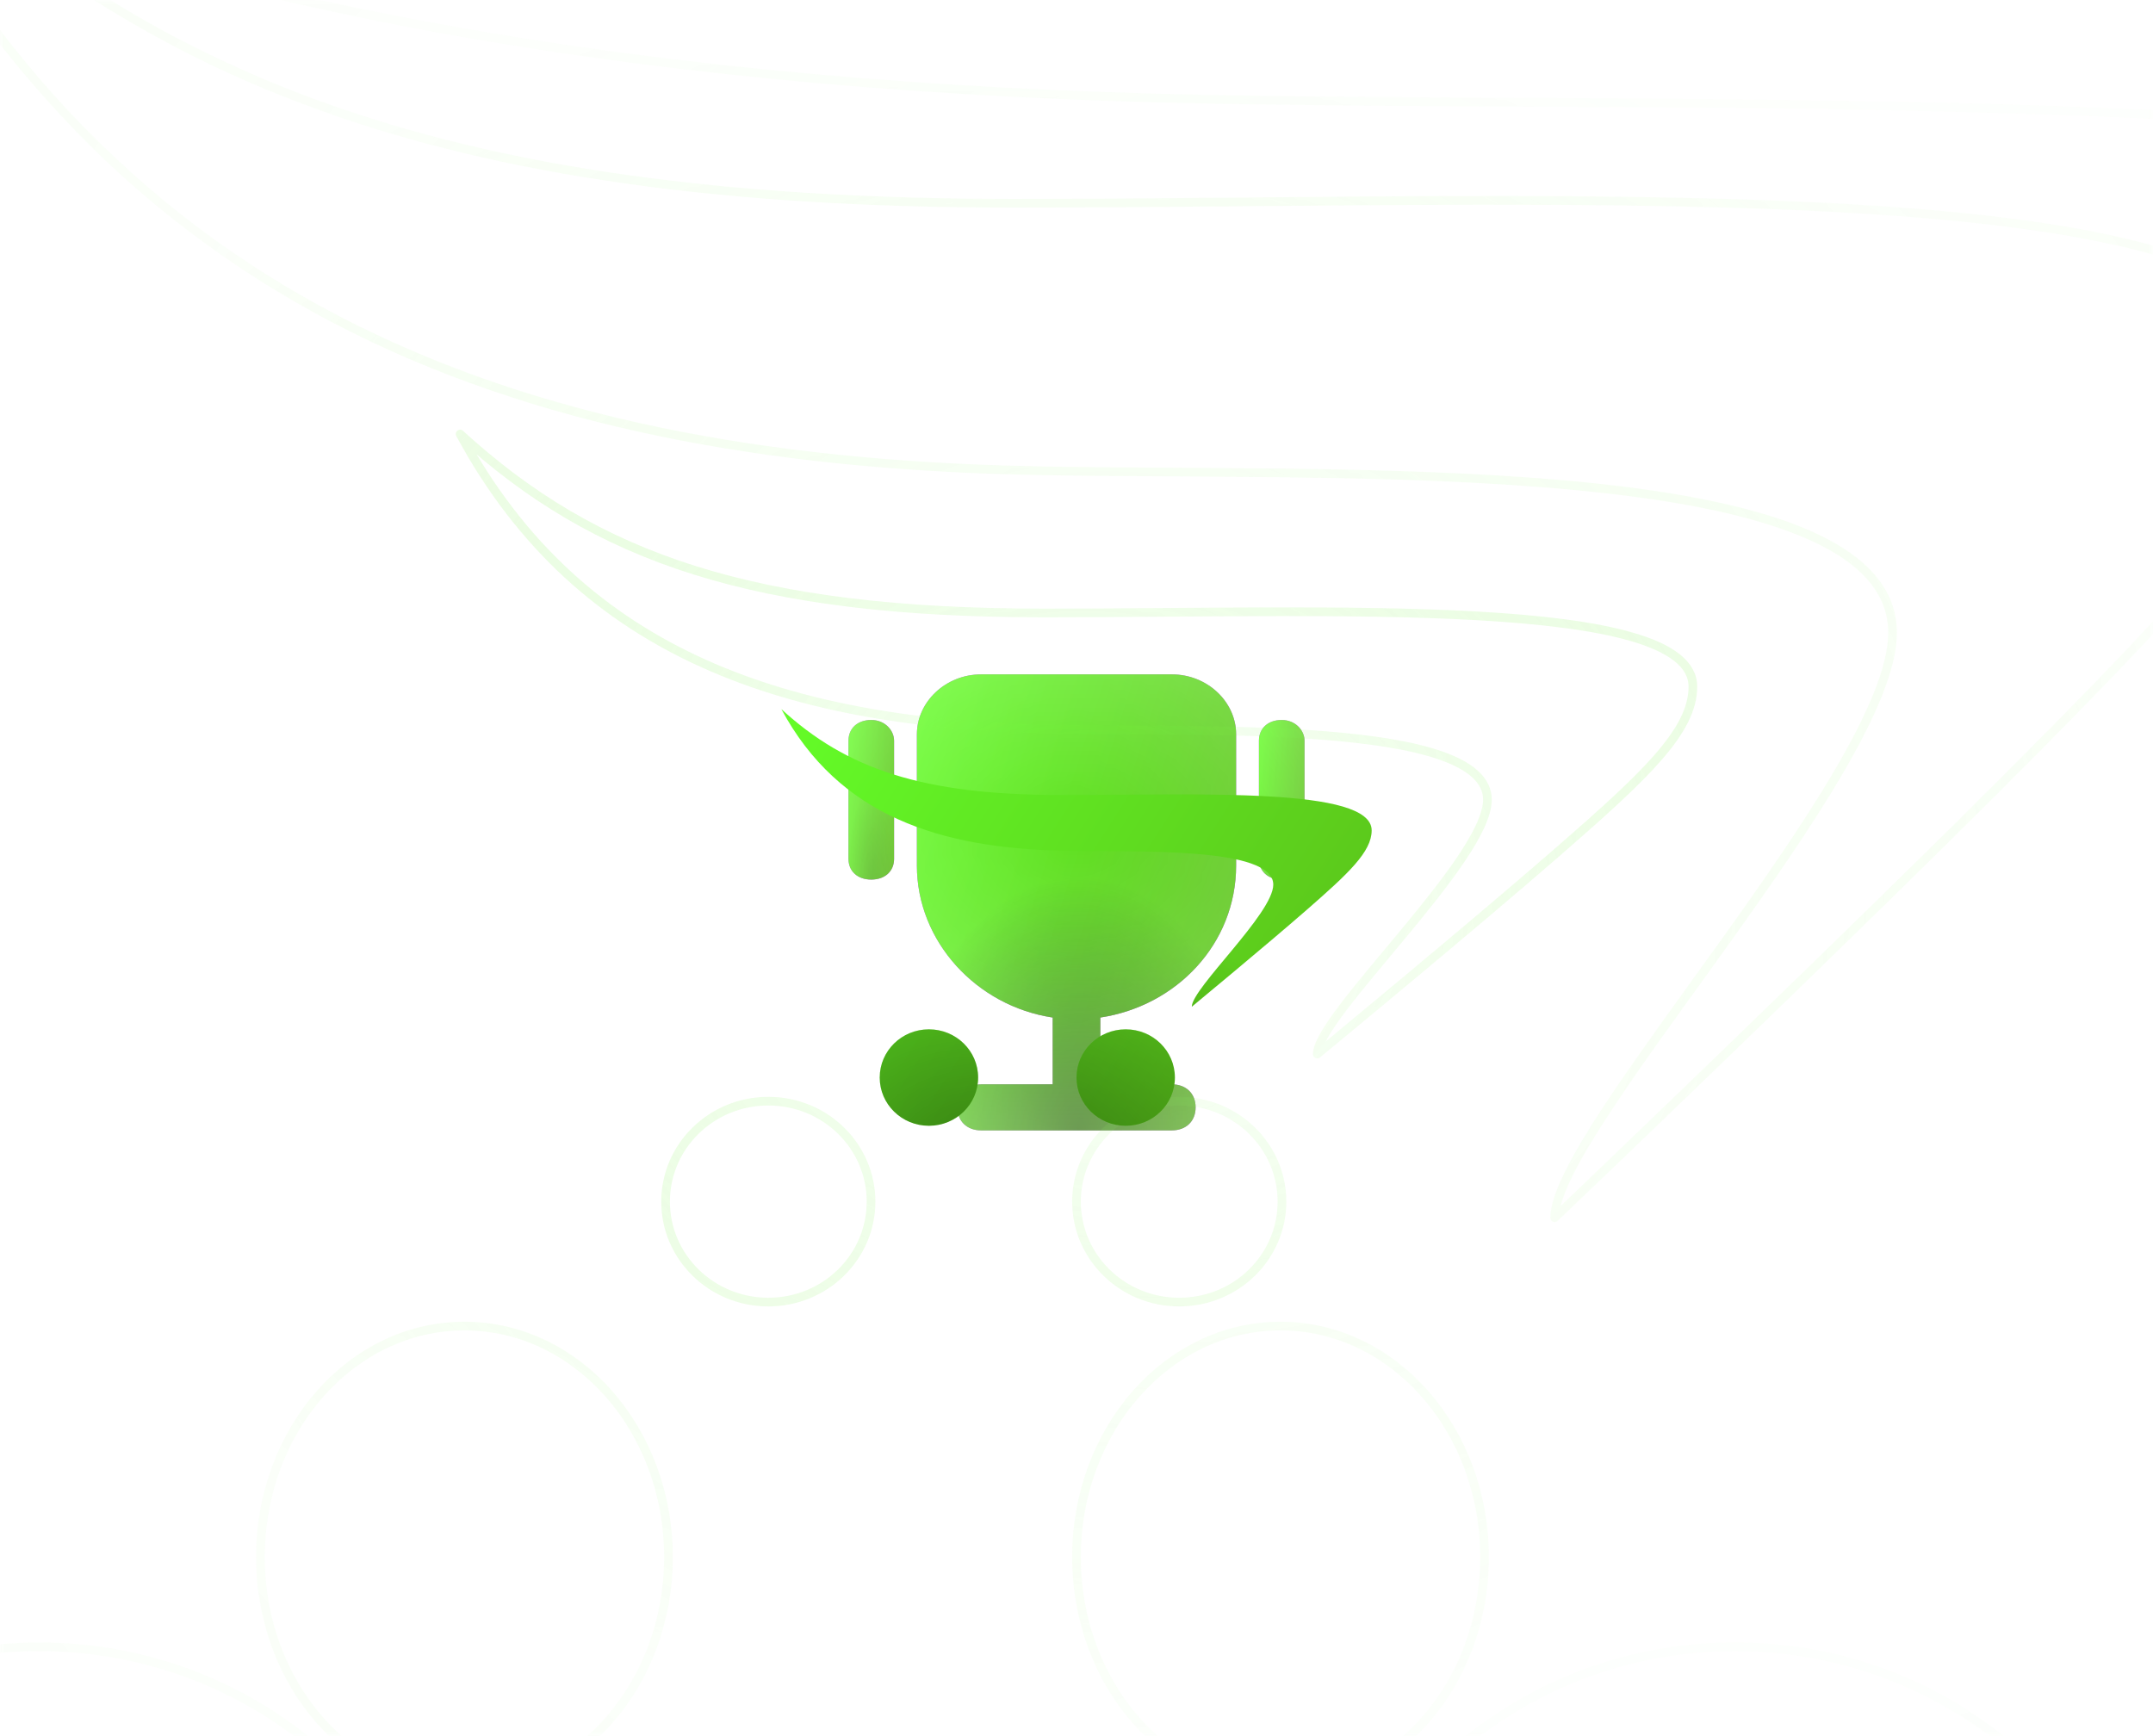 <svg xmlns="http://www.w3.org/2000/svg" fill="none" viewBox="0 0 248 200" height="200" width="248">
<g clip-path="url(#clip0_6443_314)">
<mask height="200" width="248" y="0" x="0" maskUnits="userSpaceOnUse" style="mask-type:alpha" id="mask0_6443_314">
<rect fill="url(#paint0_radial_6443_314)" height="200" width="248"></rect>
</mask>
<g mask="url(#mask0_6443_314)">
<g filter="url(#filter0_f_6443_314)">
<g filter="url(#filter1_i_6443_314)">
<path fill="#C952FF" d="M134.978 72H113.024C108.907 72 105.614 75.183 105.614 78.898V94.021C105.614 102.777 112.475 110.206 121.257 111.532V119.227H113.024C111.377 119.227 110.28 120.288 110.28 121.88C110.28 123.472 111.377 124.533 113.024 124.533H134.978C136.625 124.533 137.722 123.472 137.722 121.88C137.722 120.288 136.625 119.227 134.978 119.227H126.745V111.532C135.527 110.206 142.388 103.042 142.388 94.021V78.898C142.388 75.183 139.095 72 134.978 72Z"></path>
<path fill="url(#paint1_linear_6443_314)" d="M134.978 72H113.024C108.907 72 105.614 75.183 105.614 78.898V94.021C105.614 102.777 112.475 110.206 121.257 111.532V119.227H113.024C111.377 119.227 110.28 120.288 110.28 121.88C110.28 123.472 111.377 124.533 113.024 124.533H134.978C136.625 124.533 137.722 123.472 137.722 121.88C137.722 120.288 136.625 119.227 134.978 119.227H126.745V111.532C135.527 110.206 142.388 103.042 142.388 94.021V78.898C142.388 75.183 139.095 72 134.978 72Z"></path>
<path fill-opacity="0.45" fill="url(#paint2_radial_6443_314)" d="M134.978 72H113.024C108.907 72 105.614 75.183 105.614 78.898V94.021C105.614 102.777 112.475 110.206 121.257 111.532V119.227H113.024C111.377 119.227 110.28 120.288 110.28 121.88C110.28 123.472 111.377 124.533 113.024 124.533H134.978C136.625 124.533 137.722 123.472 137.722 121.88C137.722 120.288 136.625 119.227 134.978 119.227H126.745V111.532C135.527 110.206 142.388 103.042 142.388 94.021V78.898C142.388 75.183 139.095 72 134.978 72Z"></path>
</g>
<g filter="url(#filter2_i_6443_314)">
<path fill="#C952FF" d="M100.36 77.253C98.784 77.253 97.733 78.208 97.733 79.641V93.252C97.733 94.685 98.784 95.64 100.36 95.64C101.936 95.64 102.987 94.685 102.987 93.252V79.641C102.987 78.447 101.936 77.253 100.36 77.253Z"></path>
<path fill="url(#paint3_linear_6443_314)" d="M100.36 77.253C98.784 77.253 97.733 78.208 97.733 79.641V93.252C97.733 94.685 98.784 95.64 100.36 95.64C101.936 95.64 102.987 94.685 102.987 93.252V79.641C102.987 78.447 101.936 77.253 100.36 77.253Z"></path>
<path fill-opacity="0.12" fill="url(#paint4_radial_6443_314)" d="M100.36 77.253C98.784 77.253 97.733 78.208 97.733 79.641V93.252C97.733 94.685 98.784 95.64 100.36 95.64C101.936 95.64 102.987 94.685 102.987 93.252V79.641C102.987 78.447 101.936 77.253 100.36 77.253Z"></path>
</g>
<g filter="url(#filter3_i_6443_314)">
<path fill="#C952FF" d="M147.64 77.253C146.064 77.253 145.014 78.208 145.014 79.641V93.252C145.014 94.685 146.064 95.64 147.64 95.64C149.216 95.64 150.267 94.685 150.267 93.252V79.641C150.267 78.447 149.216 77.253 147.64 77.253Z"></path>
<path fill="url(#paint5_linear_6443_314)" d="M147.64 77.253C146.064 77.253 145.014 78.208 145.014 79.641V93.252C145.014 94.685 146.064 95.64 147.64 95.64C149.216 95.64 150.267 94.685 150.267 93.252V79.641C150.267 78.447 149.216 77.253 147.64 77.253Z"></path>
<path fill-opacity="0.12" fill="url(#paint6_radial_6443_314)" d="M147.64 77.253C146.064 77.253 145.014 78.208 145.014 79.641V93.252C145.014 94.685 146.064 95.64 147.64 95.64C149.216 95.64 150.267 94.685 150.267 93.252V79.641C150.267 78.447 149.216 77.253 147.64 77.253Z"></path>
</g>
</g>
<path stroke-linejoin="round" stroke-linecap="round" stroke="url(#paint7_radial_6443_314)" d="M53 50C66.89 75.769 91.273 83.409 121.042 83.996C138.607 84.358 171.333 82.934 171.333 92.134C171.333 99.051 151.734 116.998 151.734 121.429C151.734 121.429 169.508 106.781 179.469 98.101C189.429 89.421 195 84.245 195 79.114C195 68.671 153.676 70.615 120.302 70.615C86.928 70.615 68.693 64.376 53 50ZM88.5 126.854C81.959 126.854 76.667 132.03 76.667 138.427C76.667 144.824 81.959 150 88.5 150C95.041 150 100.333 144.824 100.333 138.427C100.333 132.03 95.041 126.854 88.5 126.854ZM135.833 126.854C129.293 126.854 124 132.03 124 138.427C124 144.824 129.293 150 135.833 150C142.374 150 147.667 144.824 147.667 138.427C147.667 132.03 142.374 126.854 135.833 126.854Z"></path>
<path stroke-linejoin="round" stroke-linecap="round" stroke="url(#paint8_radial_6443_314)" d="M-17 -24C10.585 35.268 59.008 52.84 118.125 54.192C153.008 55.023 217.999 51.748 217.999 72.908C217.999 88.816 179.078 130.096 179.078 140.286C179.078 140.286 214.375 106.597 234.157 86.633C253.937 66.669 265 54.764 265 42.962C265 18.943 182.934 23.414 116.656 23.414C50.379 23.414 14.165 9.065 -17 -24ZM53.5 152.763C40.511 152.763 30 164.669 30 179.382C30 194.094 40.511 206 53.5 206C66.489 206 77 194.094 77 179.382C77 164.669 66.489 152.763 53.5 152.763ZM147.5 152.763C134.511 152.763 124 164.669 124 179.382C124 194.094 134.511 206 147.5 206C160.489 206 171 194.094 171 179.382C171 164.669 160.489 152.763 147.5 152.763Z"></path>
<path stroke-linejoin="round" stroke-linecap="round" stroke="url(#paint9_radial_6443_314)" d="M-142 -130C-84.678 -22.803 15.945 8.98 138.792 11.425C211.279 12.93 346.332 7.006 346.332 45.277C346.332 74.05 265.453 148.712 265.453 167.143C265.453 167.143 338.8 106.21 379.908 70.101C421.012 33.993 444 12.459 444 -8.886C444 -52.329 273.465 -44.242 135.74 -44.242C-1.986 -44.242 -77.239 -70.195 -142 -130ZM4.5 189.711C-22.492 189.711 -44.333 211.244 -44.333 237.855C-44.333 264.466 -22.492 286 4.5 286C31.492 286 53.333 264.466 53.333 237.855C53.333 211.244 31.492 189.711 4.5 189.711ZM199.833 189.711C172.841 189.711 151 211.244 151 237.855C151 264.466 172.841 286 199.833 286C226.825 286 248.667 264.466 248.667 237.855C248.667 211.244 226.825 189.711 199.833 189.711Z"></path>
</g>
<g filter="url(#filter4_i_6443_314)">
<path fill="url(#paint10_linear_6443_314)" d="M90 76C96.652 88.369 108.328 92.036 122.583 92.318C130.995 92.492 146.666 91.808 146.666 96.224C146.666 99.544 137.281 108.159 137.281 110.286C137.281 110.286 145.793 103.255 150.563 99.089C155.332 94.922 158 92.438 158 89.975C158 84.962 138.211 85.895 122.229 85.895C106.247 85.895 97.515 82.9 90 76ZM107 112.89C103.868 112.89 101.333 115.374 101.333 118.445C101.333 121.515 103.868 124 107 124C110.132 124 112.667 121.515 112.667 118.445C112.667 115.374 110.132 112.89 107 112.89ZM129.667 112.89C126.535 112.89 124 115.374 124 118.445C124 121.515 126.535 124 129.667 124C132.799 124 135.333 121.515 135.333 118.445C135.333 115.374 132.799 112.89 129.667 112.89Z"></path>
<path fill-opacity="0.45" fill="url(#paint11_radial_6443_314)" d="M90 76C96.652 88.369 108.328 92.036 122.583 92.318C130.995 92.492 146.666 91.808 146.666 96.224C146.666 99.544 137.281 108.159 137.281 110.286C137.281 110.286 145.793 103.255 150.563 99.089C155.332 94.922 158 92.438 158 89.975C158 84.962 138.211 85.895 122.229 85.895C106.247 85.895 97.515 82.9 90 76ZM107 112.89C103.868 112.89 101.333 115.374 101.333 118.445C101.333 121.515 103.868 124 107 124C110.132 124 112.667 121.515 112.667 118.445C112.667 115.374 110.132 112.89 107 112.89ZM129.667 112.89C126.535 112.89 124 115.374 124 118.445C124 121.515 126.535 124 129.667 124C132.799 124 135.333 121.515 135.333 118.445C135.333 115.374 132.799 112.89 129.667 112.89Z"></path>
</g>
</g>
<defs>
<filter color-interpolation-filters="sRGB" filterUnits="userSpaceOnUse" height="231.04" width="231.04" y="-17.8" x="8.48" id="filter0_f_6443_314">
<feFlood result="BackgroundImageFix" flood-opacity="0"></feFlood>
<feBlend result="shape" in2="BackgroundImageFix" in="SourceGraphic" mode="normal"></feBlend>
<feGaussianBlur result="effect1_foregroundBlur_6443_314" stdDeviation="42"></feGaussianBlur>
</filter>
<filter color-interpolation-filters="sRGB" filterUnits="userSpaceOnUse" height="58.222" width="36.773" y="72" x="105.614" id="filter1_i_6443_314">
<feFlood result="BackgroundImageFix" flood-opacity="0"></feFlood>
<feBlend result="shape" in2="BackgroundImageFix" in="SourceGraphic" mode="normal"></feBlend>
<feColorMatrix result="hardAlpha" values="0 0 0 0 0 0 0 0 0 0 0 0 0 0 0 0 0 0 127 0" type="matrix" in="SourceAlpha"></feColorMatrix>
<feOffset dy="5.688"></feOffset>
<feGaussianBlur stdDeviation="8.742"></feGaussianBlur>
<feComposite k3="1" k2="-1" operator="arithmetic" in2="hardAlpha"></feComposite>
<feColorMatrix values="0 0 0 0 1 0 0 0 0 1 0 0 0 0 1 0 0 0 0.4 0" type="matrix"></feColorMatrix>
<feBlend result="effect1_innerShadow_6443_314" in2="shape" mode="normal"></feBlend>
</filter>
<filter color-interpolation-filters="sRGB" filterUnits="userSpaceOnUse" height="24.075" width="5.253" y="77.253" x="97.733" id="filter2_i_6443_314">
<feFlood result="BackgroundImageFix" flood-opacity="0"></feFlood>
<feBlend result="shape" in2="BackgroundImageFix" in="SourceGraphic" mode="normal"></feBlend>
<feColorMatrix result="hardAlpha" values="0 0 0 0 0 0 0 0 0 0 0 0 0 0 0 0 0 0 127 0" type="matrix" in="SourceAlpha"></feColorMatrix>
<feOffset dy="5.688"></feOffset>
<feGaussianBlur stdDeviation="8.742"></feGaussianBlur>
<feComposite k3="1" k2="-1" operator="arithmetic" in2="hardAlpha"></feComposite>
<feColorMatrix values="0 0 0 0 1 0 0 0 0 1 0 0 0 0 1 0 0 0 0.4 0" type="matrix"></feColorMatrix>
<feBlend result="effect1_innerShadow_6443_314" in2="shape" mode="normal"></feBlend>
</filter>
<filter color-interpolation-filters="sRGB" filterUnits="userSpaceOnUse" height="24.075" width="5.253" y="77.253" x="145.014" id="filter3_i_6443_314">
<feFlood result="BackgroundImageFix" flood-opacity="0"></feFlood>
<feBlend result="shape" in2="BackgroundImageFix" in="SourceGraphic" mode="normal"></feBlend>
<feColorMatrix result="hardAlpha" values="0 0 0 0 0 0 0 0 0 0 0 0 0 0 0 0 0 0 127 0" type="matrix" in="SourceAlpha"></feColorMatrix>
<feOffset dy="5.688"></feOffset>
<feGaussianBlur stdDeviation="8.742"></feGaussianBlur>
<feComposite k3="1" k2="-1" operator="arithmetic" in2="hardAlpha"></feComposite>
<feColorMatrix values="0 0 0 0 1 0 0 0 0 1 0 0 0 0 1 0 0 0 0.4 0" type="matrix"></feColorMatrix>
<feBlend result="effect1_innerShadow_6443_314" in2="shape" mode="normal"></feBlend>
</filter>
<filter color-interpolation-filters="sRGB" filterUnits="userSpaceOnUse" height="53.688" width="68" y="76" x="90" id="filter4_i_6443_314">
<feFlood result="BackgroundImageFix" flood-opacity="0"></feFlood>
<feBlend result="shape" in2="BackgroundImageFix" in="SourceGraphic" mode="normal"></feBlend>
<feColorMatrix result="hardAlpha" values="0 0 0 0 0 0 0 0 0 0 0 0 0 0 0 0 0 0 127 0" type="matrix" in="SourceAlpha"></feColorMatrix>
<feOffset dy="5.688"></feOffset>
<feGaussianBlur stdDeviation="8.742"></feGaussianBlur>
<feComposite k3="1" k2="-1" operator="arithmetic" in2="hardAlpha"></feComposite>
<feColorMatrix values="0 0 0 0 1 0 0 0 0 1 0 0 0 0 1 0 0 0 0.4 0" type="matrix"></feColorMatrix>
<feBlend result="effect1_innerShadow_6443_314" in2="shape" mode="normal"></feBlend>
</filter>
<radialGradient gradientTransform="translate(124 96.25) rotate(90) scale(103.75 128.65)" gradientUnits="userSpaceOnUse" r="1" cy="0" cx="0" id="paint0_radial_6443_314">
<stop stop-color="#C7C7C7"></stop>
<stop stop-opacity="0.13" stop-color="#818181" offset="1"></stop>
</radialGradient>
<linearGradient gradientUnits="userSpaceOnUse" y2="87.531" x2="154.213" y1="72" x1="105.614" id="paint1_linear_6443_314">
<stop stop-color="#64FD28"></stop>
<stop stop-color="#5ABC18" offset="1"></stop>
</linearGradient>
<radialGradient gradientTransform="translate(124.217 124.533) rotate(-90) scale(29.226 20.458)" gradientUnits="userSpaceOnUse" r="1" cy="0" cx="0" id="paint2_radial_6443_314">
<stop></stop>
<stop stop-opacity="0" offset="1"></stop>
</radialGradient>
<linearGradient gradientUnits="userSpaceOnUse" y2="78.234" x2="105.257" y1="77.253" x1="97.733" id="paint3_linear_6443_314">
<stop stop-color="#64FD28"></stop>
<stop stop-color="#5ABC18" offset="1"></stop>
</linearGradient>
<radialGradient gradientTransform="translate(100.391 95.64) rotate(-90) scale(10.229 2.923)" gradientUnits="userSpaceOnUse" r="1" cy="0" cx="0" id="paint4_radial_6443_314">
<stop></stop>
<stop stop-opacity="0" offset="1"></stop>
</radialGradient>
<linearGradient gradientUnits="userSpaceOnUse" y2="78.234" x2="152.537" y1="77.253" x1="145.014" id="paint5_linear_6443_314">
<stop stop-color="#64FD28"></stop>
<stop stop-color="#5ABC18" offset="1"></stop>
</linearGradient>
<radialGradient gradientTransform="translate(147.671 95.64) rotate(-90) scale(10.229 2.923)" gradientUnits="userSpaceOnUse" r="1" cy="0" cx="0" id="paint6_radial_6443_314">
<stop></stop>
<stop stop-opacity="0" offset="1"></stop>
</radialGradient>
<radialGradient gradientTransform="translate(128.897 104.687) rotate(21.88) scale(314.747 262.307)" gradientUnits="userSpaceOnUse" r="1" cy="0" cx="0" id="paint7_radial_6443_314">
<stop stop-opacity="0" stop-color="#64FD28"></stop>
<stop stop-color="#5ABC18" offset="1"></stop>
</radialGradient>
<radialGradient gradientTransform="translate(133.724 101.781) rotate(24.944) scale(639.705 589.496)" gradientUnits="userSpaceOnUse" r="1" cy="0" cx="0" id="paint8_radial_6443_314">
<stop stop-opacity="0" stop-color="#64FD28"></stop>
<stop stop-color="#5ABC18" offset="1"></stop>
</radialGradient>
<radialGradient gradientTransform="translate(171.207 97.5) rotate(22.04) scale(1300.34 1089.97)" gradientUnits="userSpaceOnUse" r="1" cy="0" cx="0" id="paint9_radial_6443_314">
<stop stop-opacity="0" stop-color="#64FD28"></stop>
<stop stop-color="#5ABC18" offset="1"></stop>
</radialGradient>
<linearGradient gradientUnits="userSpaceOnUse" y2="121.165" x2="159.833" y1="76" x1="90" id="paint10_linear_6443_314">
<stop stop-color="#64FD28"></stop>
<stop stop-color="#5ABC18" offset="1"></stop>
</linearGradient>
<radialGradient gradientTransform="translate(116.207 129.793) rotate(-75.849) scale(33.514 47.478)" gradientUnits="userSpaceOnUse" r="1" cy="0" cx="0" id="paint11_radial_6443_314">
<stop></stop>
<stop stop-opacity="0" offset="1"></stop>
</radialGradient>
<clipPath id="clip0_6443_314">
<rect fill="white" height="200" width="248"></rect>
</clipPath>
</defs>
</svg>
